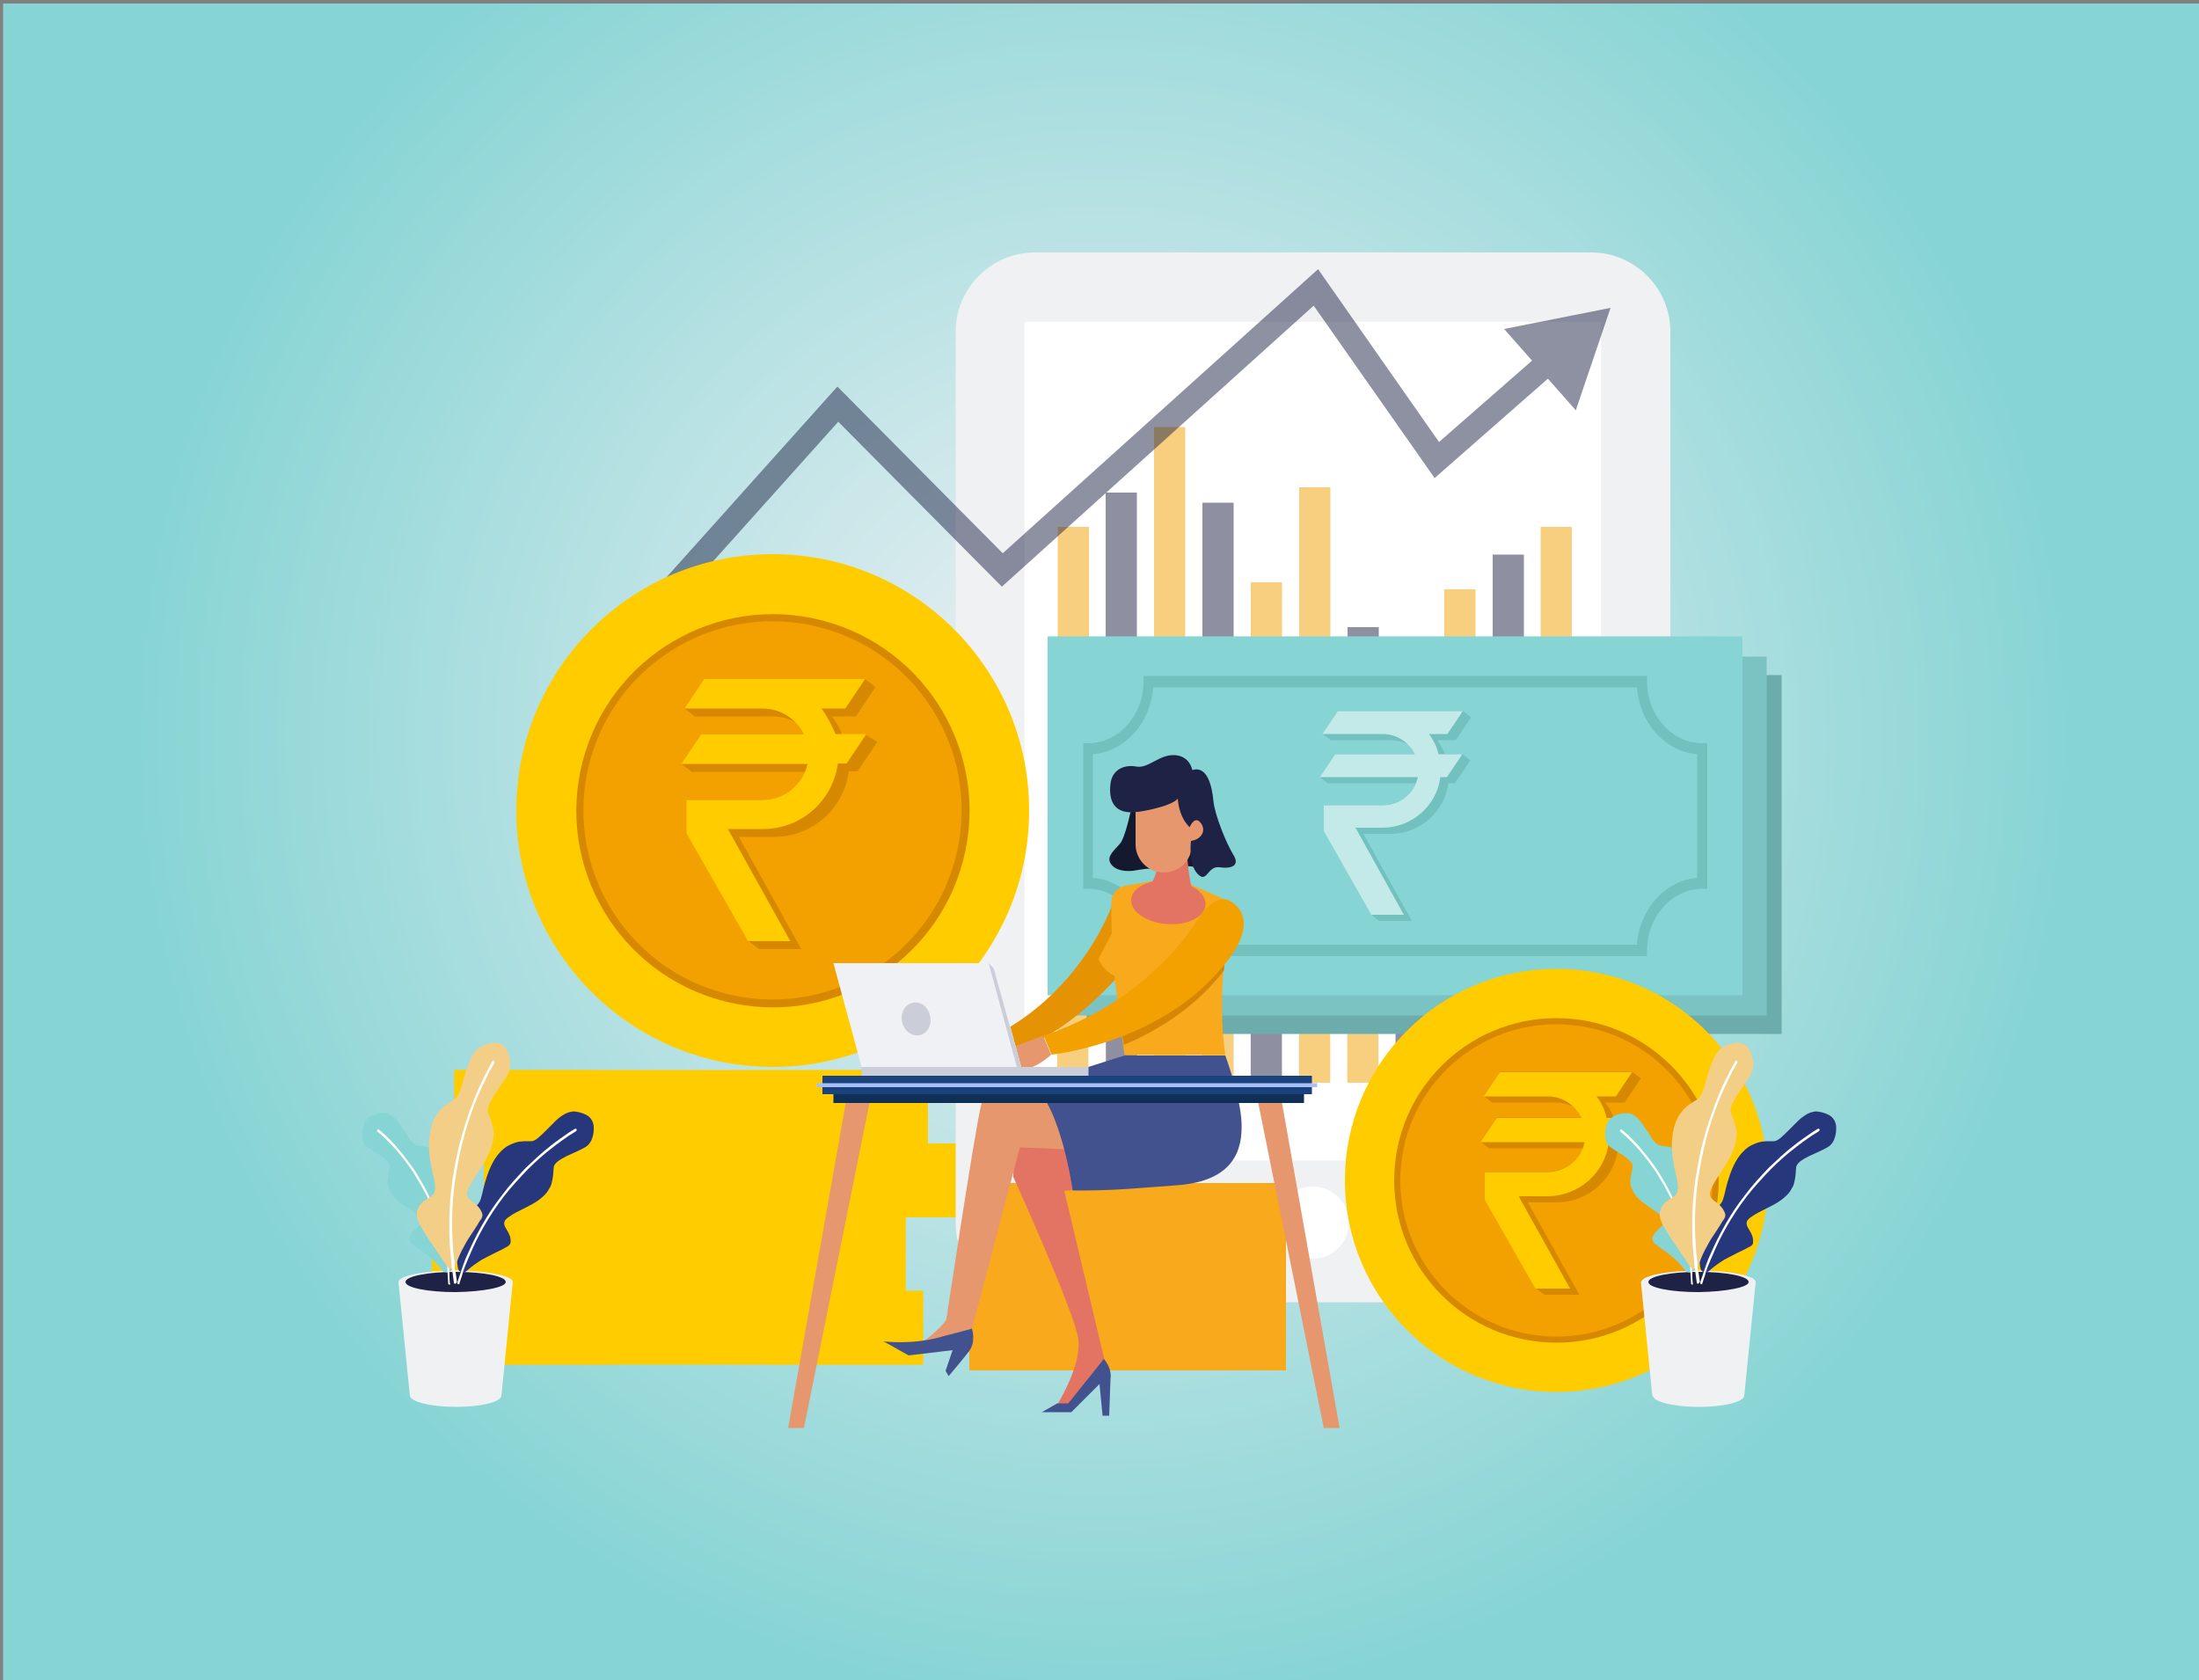 <?xml version="1.0" encoding="utf-8"?>
<!-- Generator: Adobe Illustrator 25.4.1, SVG Export Plug-In . SVG Version: 6.00 Build 0)  -->
<svg version="1.1" id="Layer_1" xmlns="http://www.w3.org/2000/svg" xmlns:xlink="http://www.w3.org/1999/xlink" x="0px" y="0px"
	 viewBox="0 0 500 382.1" style="enable-background:new 0 0 500 382.1;" xml:space="preserve">
<rect x="0" y="0" width="500" height="382.1" fill="#808080" stroke="none"/>
<style type="text/css">
	.st0{fill:url(#SVGID_1_);}
	.st1{fill:#FFCC00;}
	.st2{opacity:0.5;fill:#FFCC00;}
	.st3{fill:#F0F1F3;}
	.st4{fill:#FFFFFF;}
	.st5{opacity:0.5;fill:#F3A100;}
	.st6{opacity:0.5;fill:#1E2346;}
	.st7{fill:#6CACAC;}
	.st8{fill:#5A9997;}
	.st9{fill:#A2C2C0;}
	.st10{fill:#7BC3C3;}
	.st11{fill:#68B0AE;}
	.st12{fill:#B5D9D7;}
	.st13{fill:#86D4D4;}
	.st14{fill:#72C1BF;}
	.st15{fill:#C3EAE8;}
	.st16{opacity:0.5;}
	.st17{fill:#1E2346;}
	.st18{fill:#D68900;}
	.st19{fill:#F3A100;}
	.st20{fill:#F9A91C;}
	.st21{fill:#141930;}
	.st22{fill:#E6976D;}
	.st23{fill:#E59303;}
	.st24{fill:#E37463;}
	.st25{fill:#42528E;}
	.st26{fill:#D68505;}
	.st27{opacity:0.4;fill:#E37463;}
	.st28{fill:#1A427D;}
	.st29{fill:#A9BFF8;}
	.st30{fill:#102F54;}
	.st31{fill:#F0F1F5;}
	.st32{fill:#CBCED8;}
	.st33{fill:#26377C;}
	.st34{fill:#F3CE87;}
</style>
<radialGradient id="SVGID_1_" cx="250.7" cy="167.45" r="222.314" gradientUnits="userSpaceOnUse">
	<stop  offset="0" style="stop-color:#F0F1F5"/>
	<stop  offset="1" style="stop-color:#86D4D4"/>
</radialGradient>
<rect x="0.7" y="0.8" class="st0" width="500" height="381.3"/>
<g id="XMLID_260_">
	<g id="XMLID_158_">
		<g id="XMLID_127_">
			<rect id="XMLID_100_" x="102.2" y="293.5" class="st1" width="107.7" height="16.8"/>
			<rect id="XMLID_104_" x="102.2" y="293.5" class="st2" width="36.9" height="16.8"/>
			<rect id="XMLID_126_" x="174.5" y="293.5" class="st2" width="35.4" height="16.8"/>
		</g>
		<g id="XMLID_129_">
			<rect id="XMLID_134_" x="98.2" y="276.8" class="st1" width="107.7" height="16.8"/>
			<rect id="XMLID_131_" x="98.2" y="276.8" class="st2" width="28.6" height="16.8"/>
			<rect id="XMLID_130_" x="160.6" y="276.8" class="st2" width="45.4" height="16.8"/>
		</g>
		<g id="XMLID_147_">
			<rect id="XMLID_151_" x="110" y="260" class="st1" width="107.7" height="16.8"/>
			<rect id="XMLID_150_" x="110" y="260" class="st2" width="42.1" height="16.8"/>
			<rect id="XMLID_149_" x="187.1" y="260" class="st2" width="30.6" height="16.8"/>
		</g>
		<g id="XMLID_152_">
			<rect id="XMLID_155_" x="103.3" y="243.3" class="st1" width="107.7" height="16.8"/>
			<rect id="XMLID_154_" x="103.3" y="243.3" class="st2" width="32.1" height="16.8"/>
			<rect id="XMLID_153_" x="167.3" y="243.3" class="st2" width="43.7" height="16.8"/>
		</g>
		<rect id="XMLID_128_" x="102.2" y="293.5" class="st2" width="103.4" height="2.5"/>
		<rect id="XMLID_145_" x="110" y="260.1" class="st2" width="101" height="2.6"/>
	</g>
	<g id="XMLID_66_">
		<path id="XMLID_49_" class="st3" d="M361.8,296.1H235.3c-9.9,0-18-8.1-18-18V75.4c0-9.9,8.1-18,18-18h126.5c9.9,0,18,8.1,18,18
			v202.6C379.8,288,371.7,296.1,361.8,296.1z"/>
		
			<rect id="XMLID_63_" x="203.2" y="103" transform="matrix(-1.836970e-16 1 -1 -1.836970e-16 467.038 -130.035)" class="st4" width="190.7" height="131.1"/>
		<rect id="XMLID_52_" x="240.5" y="119.8" class="st5" width="7.1" height="42.4"/>
		<rect id="XMLID_61_" x="251.4" y="112" class="st6" width="7.1" height="50.2"/>
		<rect id="XMLID_67_" x="262.4" y="97.1" class="st5" width="7.1" height="65.1"/>
		<rect id="XMLID_72_" x="273.4" y="114.3" class="st6" width="7.1" height="47.9"/>
		<rect id="XMLID_79_" x="284.4" y="132.4" class="st5" width="7.1" height="29.8"/>
		<rect id="XMLID_82_" x="295.4" y="110.8" class="st5" width="7.1" height="51.4"/>
		<rect id="XMLID_85_" x="306.4" y="142.6" class="st6" width="7.1" height="19.6"/>
		<rect id="XMLID_88_" x="317.4" y="148.5" class="st5" width="7.1" height="13.7"/>
		<rect id="XMLID_91_" x="328.4" y="134" class="st5" width="7.1" height="28.3"/>
		<rect id="XMLID_94_" x="339.4" y="126.1" class="st6" width="7.1" height="36.1"/>
		<rect id="XMLID_97_" x="350.3" y="119.8" class="st5" width="7.1" height="42.4"/>
		
			<rect id="XMLID_114_" x="350.3" y="203.8" transform="matrix(-1 -1.224647e-16 1.224647e-16 -1 707.748 450.033)" class="st5" width="7.1" height="42.4"/>
		
			<rect id="XMLID_113_" x="339.4" y="196" transform="matrix(-1 -1.224647e-16 1.224647e-16 -1 685.77 442.184)" class="st6" width="7.1" height="50.2"/>
		
			<rect id="XMLID_110_" x="328.4" y="181.1" transform="matrix(-1 -1.224647e-16 1.224647e-16 -1 663.792 427.27)" class="st5" width="7.1" height="65.1"/>
		
			<rect id="XMLID_109_" x="317.4" y="198.3" transform="matrix(-1 -1.224647e-16 1.224647e-16 -1 641.813 444.539)" class="st6" width="7.1" height="47.9"/>
		
			<rect id="XMLID_106_" x="306.4" y="216.4" transform="matrix(-1 -1.224647e-16 1.224647e-16 -1 619.835 462.592)" class="st5" width="7.1" height="29.8"/>
		
			<rect id="XMLID_103_" x="295.4" y="194.8" transform="matrix(-1 -1.224647e-16 1.224647e-16 -1 597.857 441.007)" class="st5" width="7.1" height="51.4"/>
		
			<rect id="XMLID_102_" x="284.4" y="226.6" transform="matrix(-1 -1.224647e-16 1.224647e-16 -1 575.879 472.796)" class="st6" width="7.1" height="19.6"/>
		
			<rect id="XMLID_98_" x="273.4" y="232.5" transform="matrix(-1 -1.224647e-16 1.224647e-16 -1 553.901 478.683)" class="st5" width="7.1" height="13.7"/>
		
			<rect id="XMLID_75_" x="262.4" y="218" transform="matrix(-1 -1.224647e-16 1.224647e-16 -1 531.923 464.162)" class="st5" width="7.1" height="28.3"/>
		
			<rect id="XMLID_69_" x="251.4" y="210.1" transform="matrix(-1 -1.224647e-16 1.224647e-16 -1 509.945 456.313)" class="st6" width="7.1" height="36.1"/>
		
			<rect id="XMLID_65_" x="240.5" y="203.8" transform="matrix(-1 -1.224647e-16 1.224647e-16 -1 487.966 450.033)" class="st5" width="7.1" height="42.4"/>
		<circle id="XMLID_57_" class="st4" cx="298.5" cy="278" r="8.2"/>
	</g>
	<g id="XMLID_251_">
		<g id="XMLID_256_">
			<rect id="XMLID_272_" x="247.1" y="153.5" class="st7" width="158" height="81.6"/>
			<path id="XMLID_269_" class="st8" d="M383.4,226.1H268.8v-1.3c0-7.7-5.7-14-12.6-14h-1.1v-33.1h1.1c6.9,0,12.6-6.3,12.6-14v-1.3
				h114.5v1.3c0,7.7,5.7,14,12.6,14h1.1v33.1H396c-6.9,0-12.6,6.3-12.6,14V226.1z M271.1,223.6h110c0.6-8.1,6.4-14.6,13.7-15.2
				v-28.1c-7.3-0.6-13.1-7.1-13.7-15.2h-110c-0.6,8.1-6.4,14.6-13.7,15.2v28.1C264.7,209,270.5,215.5,271.1,223.6z"/>
			<g id="XMLID_258_">
				<path id="XMLID_267_" class="st8" d="M341.4,180.2h-4c-0.5-1.1-1.1-2.2-1.8-3.2h4.2l3.5-5.2l-1.8-1.4h-28.4l-3.5,5.2l1.8,1.4
					h13.7v0c1.4,0,2.7,0.4,3.9,1c0.6,0.6,1.1,1.4,1.5,2.2h-18.1l-3.5,5.2l1.8,1.4h20c-1.2,2.9-4.1,5-7.4,5h-13.4l0,5.9l10.8,19
					l1.8,1.4h7.4l-11-19.8h6c0.1,0,0.1,0,0.2,0c0,0,0.1,0,0.1,0c6.7-0.1,12.2-5.1,13-11.5h1.5l3.5-5.2L341.4,180.2z"/>
				<path id="XMLID_263_" class="st9" d="M333.8,175.6h4.2l3.5-5.2h-28.4l-3.5,5.2h13.7v0c3.2,0,6,1.9,7.3,4.6h-18.1l-3.5,5.2h22.3
					c-0.8,3.6-4,6.4-7.9,6.4h-13.4l0,5.9l10.8,19h7.4l-11-19.8h6c0.1,0,0.1,0,0.2,0c0,0,0.1,0,0.1,0c6.7-0.1,12.2-5.1,13-11.5h1.5
					l3.5-5.2H336C335.6,178.5,334.8,177,333.8,175.6z"/>
			</g>
		</g>
		<g id="XMLID_253_">
			<rect id="XMLID_276_" x="243.7" y="149.3" class="st10" width="158" height="81.6"/>
			<path id="XMLID_268_" class="st11" d="M380,221.9H265.5v-1.3c0-7.7-5.7-14-12.6-14h-1.1v-33.1h1.1c6.9,0,12.6-6.3,12.6-14v-1.3
				H380v1.3c0,7.7,5.7,14,12.6,14h1.1v33.1h-1.1c-6.9,0-12.6,6.3-12.6,14V221.9z M267.7,219.4h110c0.6-8.1,6.4-14.6,13.7-15.2V176
				c-7.3-0.6-13.1-7.1-13.7-15.2h-110c-0.6,8.1-6.4,14.6-13.7,15.2v28.1C261.3,204.8,267.2,211.3,267.7,219.4z"/>
			<g id="XMLID_254_">
				<path id="XMLID_259_" class="st11" d="M338.1,176h-4c-0.5-1.1-1.1-2.2-1.8-3.2h4.2l3.5-5.2l-1.8-1.4h-28.4l-3.5,5.2l1.8,1.4
					h13.7v0c1.4,0,2.7,0.4,3.9,1c0.6,0.6,1.1,1.4,1.5,2.2h-18.1l-3.5,5.2l1.8,1.4h20c-1.2,2.9-4.1,5-7.4,5h-13.4l0,5.9l10.8,19
					l1.8,1.4h7.4l-11-19.8h6c0.1,0,0.1,0,0.2,0c0,0,0.1,0,0.1,0c6.7-0.1,12.2-5.1,13-11.5h1.5l3.5-5.2L338.1,176z"/>
				<path id="XMLID_255_" class="st12" d="M330.4,171.4h4.2l3.5-5.2h-28.4l-3.5,5.2H320v0c3.2,0,6,1.9,7.3,4.6h-18.1l-3.5,5.2h22.3
					c-0.8,3.6-4,6.4-7.9,6.4h-13.4l0,5.9l10.8,19h7.4l-11-19.8h6c0.1,0,0.1,0,0.2,0c0,0,0.1,0,0.1,0c6.7-0.1,12.2-5.1,13-11.5h1.5
					l3.5-5.2h-5.4C332.2,174.3,331.5,172.8,330.4,171.4z"/>
			</g>
		</g>
		<g id="XMLID_250_">
			<rect id="XMLID_187_" x="238.2" y="144.7" class="st13" width="158" height="81.6"/>
			<path id="XMLID_247_" class="st14" d="M374.5,217.4H260v-1.3c0-7.7-5.7-14-12.6-14h-1.1V169h1.1c6.9,0,12.6-6.3,12.6-14v-1.3
				h114.5v1.3c0,7.7,5.7,14,12.6,14h1.1v33.1h-1.1c-6.9,0-12.6,6.3-12.6,14V217.4z M262.2,214.8h110c0.6-8.1,6.4-14.6,13.7-15.2
				v-28.1c-7.3-0.6-13.1-7.1-13.7-15.2h-110c-0.6,8.1-6.4,14.6-13.7,15.2v28.1C255.8,200.2,261.7,206.7,262.2,214.8z"/>
			<g id="XMLID_257_">
				<path id="XMLID_252_" class="st14" d="M332.6,171.5h-4c-0.5-1.1-1.1-2.2-1.8-3.2h4.2l3.5-5.2l-1.8-1.4h-28.4l-3.5,5.2l1.8,1.4
					h13.7v0c1.4,0,2.7,0.4,3.9,1c0.6,0.6,1.1,1.4,1.5,2.2h-18.1l-3.5,5.2l1.8,1.4h20c-1.2,2.9-4.1,5-7.4,5H301l0,5.9l10.8,19
					l1.8,1.4h7.4l-11-19.8h6c0.1,0,0.1,0,0.2,0c0,0,0.1,0,0.1,0c6.7-0.1,12.2-5.1,13-11.5h1.5l3.5-5.2L332.6,171.5z"/>
				<path id="XMLID_246_" class="st15" d="M324.9,166.9h4.2l3.5-5.2h-28.4l-3.5,5.2h13.7v0c3.2,0,6,1.9,7.3,4.6h-18.1l-3.5,5.2h22.3
					c-0.8,3.6-4,6.4-7.9,6.4H301l0,5.9l10.8,19h7.4l-11-19.8h6c0.1,0,0.1,0,0.2,0c0,0,0.1,0,0.1,0c6.7-0.1,12.2-5.1,13-11.5h1.5
					l3.5-5.2h-5.4C326.7,169.8,325.9,168.2,324.9,166.9z"/>
			</g>
		</g>
	</g>
	<g id="XMLID_33_" class="st16">
		<polygon id="XMLID_47_" class="st17" points="134.9,158 130.8,154.4 190.4,87.9 228,125.8 299.7,61.2 327.2,100.5 351.1,79.6 
			354.7,83.7 326.2,108.7 298.7,69.5 227.8,133.4 190.6,95.9 		"/>
		<g id="XMLID_42_">
			<polygon id="XMLID_44_" class="st17" points="358.3,93.3 366.2,70 342,74.8 			"/>
		</g>
	</g>
	<g id="XMLID_133_">
		<circle id="XMLID_175_" class="st1" cx="353.9" cy="268.4" r="48.1"/>
		<circle id="XMLID_172_" class="st18" cx="353.9" cy="268.4" r="36.9"/>
		<circle id="XMLID_142_" class="st19" cx="353.9" cy="268.4" r="35.5"/>
		<path id="XMLID_138_" class="st18" d="M371.2,254.1h-4.3c-0.5-1.2-1.1-2.4-1.9-3.4h4.4l3.7-5.5l-2-1.5H341l-3.7,5.5l2,1.5h14.6v0
			c1.5,0,2.9,0.4,4.1,1.1c0.7,0.7,1.2,1.5,1.6,2.3h-19.3l-3.7,5.5l2,1.5h21.3c-1.3,3.1-4.3,5.3-7.9,5.3h-14.3l0,6.3l11.5,20.2l2,1.5
			h7.9l-11.7-21h6.4c0.1,0,0.1,0,0.2,0c0,0,0.1,0,0.1,0c7.1-0.1,13-5.4,13.8-12.3h1.6l3.7-5.5L371.2,254.1z"/>
		<path id="XMLID_135_" class="st1" d="M363,249.3h4.4l3.7-5.5H341l-3.7,5.5h14.6v0c3.4,0,6.3,2,7.7,4.9h-19.3l-3.7,5.5h23.7
			c-0.8,3.9-4.3,6.8-8.4,6.8h-14.3l0,6.3l11.5,20.2h7.9l-11.7-21h6.4c0.1,0,0.1,0,0.2,0c0,0,0.1,0,0.1,0c7.1-0.1,13-5.4,13.8-12.3
			h1.6l3.7-5.5h-5.8C364.9,252.3,364.1,250.7,363,249.3z"/>
	</g>
	<rect id="XMLID_34_" x="220.4" y="269" class="st20" width="72" height="42.6"/>
	<g id="XMLID_13_">
		<path id="XMLID_51_" class="st21" d="M274,197.8c0,0-3.1-1.4-7.1-0.7l4.3-11l5,2.6L274,197.8z"/>
		<circle id="XMLID_35_" class="st22" cx="271.2" cy="188" r="4"/>
		<path id="XMLID_45_" class="st21" d="M257.2,183.9c0,0-1.3,6.6-2.6,8c-1.3,1.5-3,2.8-2.1,4.4c1,1.6,3.2,1.9,5.1,1.7
			c2-0.3,4-0.8,5.3-0.2s0.4-7.7,0.4-7.7l-2.6-8.5C260.9,181.6,256.8,183.8,257.2,183.9z"/>
		<path id="XMLID_25_" class="st22" d="M224.2,236.4c0,0-3.9,1.8-9.2,3.3c0,0,5.5,4.1,11.4-0.5L224.2,236.4z"/>
		<path id="XMLID_9_" class="st23" d="M253.7,203.6c0,0-6.5,22-29.4,32.8l2,4.1c0,0,15.7-2.4,32.3-23.7L253.7,203.6z"/>
		<path id="XMLID_22_" class="st22" d="M217.2,297.5c0,0-4.4,6.6-8.9,8.3c0,0,4.9,0.4,7.7-2.2C218.7,301.2,217.2,297.5,217.2,297.5z
			"/>
		<path id="XMLID_20_" class="st24" d="M230.4,267.6c0,0,14.1,31.1,14.8,37c0.7,5.9-4.7,14.6-4.7,14.6h2.5l8.1-10.1l-9.1-38.3l8.1-1
			l-4.2-10.6l-15.3-0.2L230.4,267.6z"/>
		<path id="XMLID_11_" class="st22" d="M231.2,246.8c0,0-6.7-1.5-8.1,4.4c-1.5,5.9-8.5,52.6-8.5,52.6l6.4-1.7l10.9-41.2l18,0.7
			C249.8,261.6,240.9,250,231.2,246.8z"/>
		<path id="XMLID_18_" class="st25" d="M221,302.1c0,0,1,3-0.7,5.2c-1.7,2.2-4.6,5.6-4.6,5.6l-0.7-1.2l1.6-4.7l-10,1.2l-5.7-3.2
			c0,0,6.9,0.9,13.7-1.2L221,302.1z"/>
		<path id="XMLID_30_" class="st25" d="M242.9,319.1l8.1-10.1c2,2.4,1.5,4.5,1.5,4.5l-0.3,8.4h-1.5l-0.7-7.2l-6.4,6.4h-6.7l3.5-2
			H242.9z"/>
		<path id="XMLID_8_" class="st20" d="M270.7,201.1l7.1,3.1c1.7,0.8,2.7,2.7,2.2,4.5c-1.4,5.1-3.2,18.4-1.4,31.2h-22.9
			c0,0-3.3-20.3-3-34.8c0-1.8,1.4-3.4,3.2-3.7l6.3-1.1L270.7,201.1z"/>
		<path id="XMLID_6_" class="st24" d="M274.1,205.8c-0.2,2.7-4.1,4.7-8.8,4.3c-4.7-0.3-8.3-2.9-8.1-5.6s4.1-4.7,8.8-4.3
			C270.7,200.5,274.3,203,274.1,205.8z"/>
		<path id="XMLID_7_" class="st24" d="M269.8,191.8c0,0,0.1,6,1.1,9.6c0,0-4.3,1.1-9.5,0c0,0,2-2,2.4-8.4L269.8,191.8z"/>
		<path id="XMLID_10_" class="st20" d="M254.7,208.5l-4.9,9.5c0,0,1.6,5.2,8.3,4.6l7-4.6L254.7,208.5z"/>
		<path id="XMLID_12_" class="st25" d="M278.6,240c0,0,3.5,9.4,3.7,15.4c0.2,5.8-1.5,13.1-14.6,14.1c-12.3,0.9-14.3,1.2-23.8,1.2
			c0,0-2.6-18.9-9.1-24.1c0,0,9.8-3.1,20.9-6.6H278.6z"/>
		<path id="XMLID_54_" class="st26" d="M279.9,206.4c-0.4-0.3-0.7-0.4-0.9-0.6c-3.2-1.6-6.5,3.5-6.5,3.5s-5.1,10.5-18.1,19.9
			c0.4,3.5,0.8,6.5,1.1,8.4c6.4-2.7,13.7-6.9,19.7-13.3c1.2-1.3,2.3-2.5,3.1-3.7c0.4-5.2,1.2-9.5,1.8-11.9
			C280.2,207.9,280.1,207.1,279.9,206.4z"/>
		<path id="XMLID_23_" class="st19" d="M272.9,208.1c0,0-9.9,18.7-35.6,27.4l1.8,4.3c0,0,21.5-2.2,35.9-16.7
			c13-13,6.2-17.4,4.6-18.3C276.4,203.2,272.9,208.1,272.9,208.1z"/>
		<path id="XMLID_38_" class="st22" d="M237.2,235.5l-9.6,3.6l1.8,4.4c0,0,4.8,0.8,9.6-3.7L237.2,235.5z"/>
		<path id="XMLID_43_" class="st27" d="M270.2,197.3c-0.1-0.7-0.1-1.3-0.2-1.9l-6.1-2.3l-0.1,0c-0.2,4.4-1.3,6.7-1.9,7.7
			C266.2,200.5,268.8,198.6,270.2,197.3z"/>
		<path id="XMLID_5_" class="st22" d="M264.6,198.4L264.6,198.4c-3.5,0-6.4-2.9-6.4-6.4v-10.7H271v10.7
			C271,195.6,268.2,198.4,264.6,198.4z"/>
		<path id="XMLID_37_" class="st17" d="M267.8,181.6c0,0,0.1,4,2.7,6.5c0,0,1.1-2.8,2.5-1s0.1,3.8-2.2,4.1c0,0-0.7,5.2,1.5,7.5
			s2.2-1.9,5-1.5c2.8,0.4,4.7-0.4,3.1-2.9c-1.6-2.6-4.2-9-4.5-12.2c-0.3-3.1-1.3-8.1-4.8-7c0,0-0.5-3.2-4-3.4
			c-3.5-0.2-6,3.1-8.7,2.6c-2.7-0.5-5.5,0.6-5.9,3.9c-0.5,4.1,1,7.1,6.1,6.4C258.6,184.7,266.2,183.5,267.8,181.6z"/>
	</g>
	<rect id="XMLID_14_" x="187" y="244.6" class="st28" width="111.3" height="4.2"/>
	<rect id="XMLID_15_" x="185.7" y="246.3" class="st29" width="113.8" height="0.9"/>
	<g id="XMLID_76_">
		<circle id="XMLID_68_" class="st1" cx="175.7" cy="184.3" r="58.3"/>
		
			<ellipse id="XMLID_71_" transform="matrix(0.251 -0.968 0.968 0.251 -46.755 308.171)" class="st18" cx="175.7" cy="184.3" rx="44.7" ry="44.7"/>
		
			<ellipse id="XMLID_74_" transform="matrix(0.258 -0.966 0.966 0.258 -47.711 306.438)" class="st19" cx="175.7" cy="184.3" rx="43" ry="43"/>
		<path id="XMLID_77_" class="st18" d="M196.7,167h-5.2c-0.6-1.5-1.4-2.9-2.3-4.1h5.4l4.5-6.7l-2.4-1.8h-36.6l-4.5,6.7l2.4,1.8h17.8
			v0c1.8,0,3.5,0.5,5,1.3c0.8,0.8,1.5,1.8,2,2.8h-23.4l-4.5,6.7l2.4,1.8h25.8c-1.6,3.8-5.3,6.4-9.6,6.4h-17.3l0,7.6l14,24.5l2.4,1.8
			h9.6l-14.2-25.5h7.8c0.1,0,0.1,0,0.2,0c0.1,0,0.1,0,0.2,0c8.6-0.1,15.7-6.5,16.8-14.9h2l4.5-6.7L196.7,167z"/>
		<path id="XMLID_125_" class="st1" d="M186.8,161.1h5.4l4.5-6.7h-36.6l-4.5,6.7h17.8v0c4.1,0,7.7,2.4,9.4,5.9h-23.4l-4.5,6.7h28.7
			c-1,4.7-5.2,8.2-10.2,8.2h-17.3l0,7.6l14,24.5h9.6l-14.2-25.5h7.8c0.1,0,0.1,0,0.2,0c0.1,0,0.1,0,0.2,0
			c8.6-0.1,15.7-6.5,16.8-14.9h2l4.5-6.7h-7C189.1,164.9,188.1,162.9,186.8,161.1z"/>
	</g>
	<rect id="XMLID_16_" x="189.5" y="248.8" class="st30" width="107" height="2"/>
	<polygon id="XMLID_17_" class="st22" points="182.8,324.7 179.2,324.7 192.3,250.8 197.7,250.8 	"/>
	<polygon id="XMLID_19_" class="st22" points="301,324.7 304.6,324.7 291.5,250.8 286.1,250.8 	"/>
	<g id="XMLID_28_">
		<polygon id="XMLID_24_" class="st31" points="232.2,242.6 195.9,242.6 189.5,219 225.8,219 		"/>
		<polygon id="XMLID_26_" class="st32" points="232.2,242.6 231.2,242.6 224.8,219 225.9,220.1 		"/>
		<rect id="XMLID_27_" x="195.9" y="242.6" class="st32" width="51.6" height="2"/>
		<path id="XMLID_29_" class="st32" d="M211.5,231.1c0.4,2.1-0.7,4-2.5,4.3c-1.8,0.3-3.5-1.1-3.9-3.1c-0.4-2.1,0.7-4,2.5-4.3
			C209.4,227.6,211.1,229,211.5,231.1z"/>
	</g>
	<g id="XMLID_139_">
		<polygon id="XMLID_132_" class="st3" points="114,317.4 93.2,317.4 90.6,291.5 116.6,291.5 		"/>
		<path id="XMLID_136_" class="st3" d="M116.6,291.5c0-1.4-5.8-2.6-13-2.6c-7.2,0-13,1.2-13,2.6c0,1.4,5.8,2.6,13,2.6
			C110.8,294.1,116.6,292.9,116.6,291.5z"/>
		<path id="XMLID_170_" class="st17" d="M115,291.5c0-1.3-5.1-2.3-11.4-2.3c-6.3,0-11.4,1-11.4,2.3c0,1.3,5.1,2.3,11.4,2.3
			C109.9,293.7,115,292.7,115,291.5z"/>
		<path id="XMLID_188_" class="st3" d="M114,317.3c0-1.4-4.7-2.6-10.4-2.6s-10.4,1.2-10.4,2.6c0,1.4,4.7,2.6,10.4,2.6
			S114,318.8,114,317.3z"/>
		<g id="XMLID_186_">
			<g id="XMLID_196_">
				<g>
					<path id="XMLID_00000089568794690800424980000017643589026503774122_" class="st33" d="M116.1,282.5c0.1-1.2-0.4-2.1-0.9-2.9
						c-0.5-0.8-0.8-1.5-0.3-2.2c0.3-0.4,0.8-0.7,1.4-1.1c0.6-0.4,1.4-0.8,2.2-1.2c1.6-0.8,3.5-1.7,4.8-2.9c0.7-0.6,1.2-1.2,1.5-1.8
						c0.4-0.6,0.6-1.1,0.7-1.7c0.3-1.1,0.3-2.2,0.4-3.2c0-0.5,0.4-1,0.9-1.4c0.5-0.4,1.2-0.8,2-1.2c0.8-0.4,1.6-0.7,2.4-1.1
						c0.8-0.4,1.5-0.7,2.1-1.1c0.3-0.2,0.6-0.5,0.8-0.8c0.2-0.3,0.4-0.6,0.5-1c0.3-0.7,0.4-1.5,0.4-2.2c0.1-1.3-0.5-2.6-1.7-3.2
						c-0.6-0.3-1.4-0.6-2.2-0.7c-0.4-0.1-0.8-0.1-1.3,0c-0.4,0.1-0.8,0.2-1.2,0.4c-0.7,0.4-1.5,0.9-2.2,1.6
						c-0.7,0.7-1.4,1.4-2.1,2.1c-0.7,0.7-1.3,1.3-1.9,1.8c-0.6,0.5-1.1,0.8-1.7,0.8c-1,0-2.2-0.1-3.5,0.3c-0.6,0.2-1.3,0.5-2,0.9
						c-0.7,0.5-1.4,1.1-2.1,2c-1.4,1.8-2.2,4.1-2.8,6.1c-0.3,1-0.5,2-0.7,2.8c-0.2,0.8-0.4,1.5-0.7,1.9c-0.5,0.9-1.3,0.9-2.3,0.9
						c-1,0-2.1,0-3.2,1c-0.4,0.4-0.7,1-0.8,1.8c-0.1,0.8,0,1.8,0.2,2.9c0.1,1.1,0.4,2.4,0.6,3.7c0.2,1.4,0.5,2.8,0.7,4.4
						c0.1,1.1,1.3,1.5,2.1,0.7c1.1-1,2.3-1.8,3.4-2.5c1.1-0.6,2.2-1.1,3.1-1.6c0.9-0.4,1.7-0.8,2.2-1.1
						C115.7,283.3,116,283,116.1,282.5z"/>
				</g>
			</g>
			<path id="XMLID_194_" class="st4" d="M104.2,292c-0.2,0-0.2-0.2-0.2-0.4c0,0,0.2-0.7,0.6-1.8c0.2-0.6,0.4-1.3,0.7-2.1
				c0.3-0.8,0.6-1.7,1.1-2.7c1.7-3.9,4.3-8.9,7.8-13.3c1.7-2.3,3.6-4.3,5.4-6.2c1.9-1.8,3.7-3.5,5.4-4.8c1.6-1.3,3.1-2.3,4.1-3
				c1-0.7,1.6-1,1.6-1c0.2-0.1,0.3-0.1,0.4,0.1c0.1,0.1,0,0.3-0.1,0.4c0,0-0.6,0.4-1.6,1c-1,0.7-2.5,1.7-4.1,3
				c-1.7,1.3-3.5,2.9-5.3,4.7c-1.8,1.9-3.7,3.9-5.4,6.1c-3.4,4.4-6.1,9.3-7.7,13.2c-0.4,0.9-0.8,1.8-1.1,2.6
				c-0.3,0.8-0.6,1.5-0.7,2.1c-0.4,1.2-0.6,1.8-0.6,1.8C104.6,291.9,104.4,292,104.2,292z"/>
		</g>
		<g id="XMLID_173_">
			<g id="XMLID_214_">
				<path id="XMLID_215_" class="st13" d="M107.3,277.7c-0.8-1.1-1.9-1.3-2.8-1.5c-0.9-0.2-1.7-0.3-1.9-1.2c-0.1-0.4-0.2-1-0.2-1.8
					c0-0.8,0.1-1.6,0.1-2.6c0-1.9-0.2-4.1-1.1-6c-0.5-0.9-1-1.6-1.5-2.2c-0.6-0.5-1.1-0.9-1.7-1.2c-1.1-0.5-2.3-0.6-3.2-0.7
					c-0.5-0.1-0.9-0.4-1.4-0.9c-0.5-0.5-0.9-1.2-1.3-1.9c-0.5-0.7-1-1.5-1.5-2.2c-0.3-0.4-0.5-0.7-0.8-1c-0.3-0.3-0.6-0.6-0.9-0.8
					c-0.3-0.2-0.7-0.4-1-0.5c-0.4-0.1-0.8-0.1-1.2-0.1c-0.8,0-1.5,0.2-2.2,0.5c-1.2,0.5-2,1.6-2.2,2.9c-0.1,0.7-0.2,1.4-0.1,2.1
					c0,0.3,0.1,0.7,0.2,1c0.1,0.3,0.3,0.6,0.5,0.8c0.2,0.2,0.4,0.4,0.7,0.6c0.3,0.2,0.6,0.4,0.9,0.6c0.6,0.4,1.3,0.8,1.9,1.2
					c0.6,0.4,1.1,0.9,1.5,1.3c0.4,0.4,0.6,0.9,0.5,1.4c-0.2,0.9-0.4,1.9-0.5,2.9c0,0.5,0,1.1,0.2,1.6c0.2,0.5,0.5,1.1,0.9,1.7
					c0.9,1.2,2.4,2.2,3.7,3.1c0.7,0.5,1.3,0.9,1.8,1.3c0.5,0.4,0.9,0.8,1,1.2c0.3,0.7-0.2,1.3-0.9,1.9c-0.6,0.6-1.4,1.3-1.7,2.3
					c-0.1,0.4,0.1,0.8,0.5,1.2c0.4,0.4,1,0.8,1.8,1.4c0.8,0.5,1.6,1.1,2.5,1.9c0.9,0.8,1.8,1.7,2.6,2.8c0.6,0.8,1.8,0.7,2.2-0.2
					c0.6-1.3,1.3-2.5,1.9-3.6c0.6-1.1,1.2-2.2,1.6-3.1c0.4-1,0.8-1.8,0.9-2.5C107.7,278.7,107.6,278.1,107.3,277.7z"/>
			</g>
			<path id="XMLID_195_" class="st4" d="M102.2,292.1c-0.2,0-0.3-0.1-0.3-0.3c0,0,0-0.6-0.1-1.7c0-0.5-0.1-1.2-0.1-1.9
				c-0.1-0.7-0.1-1.6-0.3-2.5c-0.5-3.6-1.7-8.4-3.9-12.8c-1-2.2-2.3-4.3-3.5-6.3c-1.3-1.9-2.6-3.6-3.8-5c-1.2-1.4-2.3-2.4-3.1-3.2
				c-0.8-0.7-1.3-1.1-1.3-1.1c-0.1-0.1-0.1-0.3,0-0.4c0.1-0.1,0.3-0.1,0.4,0c0,0,0.5,0.4,1.3,1.1c0.8,0.8,1.9,1.8,3.1,3.3
				c1.2,1.4,2.5,3.1,3.8,5c1.2,2,2.5,4.1,3.5,6.4c2.1,4.5,3.4,9.3,3.9,13c0.2,0.9,0.2,1.8,0.3,2.5c0.1,0.8,0.1,1.4,0.1,1.9
				c0,1.1,0.1,1.7,0.1,1.7C102.5,292,102.3,292.1,102.2,292.1z"/>
		</g>
		<g id="XMLID_177_">
			<g id="XMLID_199_">
				<g>
					<path id="XMLID_00000116220611194757575170000013862171207478849461_" class="st34" d="M109.6,275.8c-0.5-1.3-1.4-2-2.1-2.5
						c-0.8-0.6-1.4-1.1-1.3-2.1c0.1-0.5,0.4-1.2,0.8-1.9c0.4-0.7,0.9-1.6,1.5-2.4c1.1-1.8,2.4-3.7,3.1-5.7c0.4-1,0.5-1.9,0.6-2.7
						c0.1-0.8,0.1-1.5-0.1-2.1c-0.3-1.3-0.7-2.3-1.1-3.3c-0.2-0.5-0.1-1.2,0.2-1.9c0.3-0.7,0.8-1.5,1.3-2.4c0.5-0.8,1.2-1.7,1.7-2.5
						c0.3-0.4,0.5-0.8,0.8-1.2c0.3-0.4,0.5-0.8,0.6-1.1c0.2-0.4,0.3-0.8,0.4-1.3c0.1-0.4,0.1-0.8,0-1.3c-0.1-0.8-0.3-1.6-0.6-2.3
						c-0.5-1.3-1.7-2.1-3.1-2c-0.7,0.1-1.6,0.3-2.4,0.6c-0.4,0.2-0.8,0.4-1.2,0.7c-0.4,0.3-0.7,0.7-1,1.1c-0.2,0.4-0.5,0.8-0.7,1.3
						c-0.2,0.5-0.4,1-0.6,1.5c-0.4,1.1-0.7,2.2-1,3.2c-0.3,1.1-0.6,2-0.9,2.8c-0.3,0.8-0.7,1.4-1.2,1.7c-1,0.6-2.1,1.2-3.1,2.3
						c-0.5,0.5-1,1.2-1.4,2c-0.4,0.8-0.8,1.9-1,3.2c-0.5,2.5-0.2,5.3,0.2,7.5c0.2,1.1,0.5,2.2,0.7,3.1c0.2,0.9,0.3,1.7,0.2,2.3
						c-0.1,1.2-0.8,1.6-1.6,2.1c-0.8,0.5-1.9,1.1-2.4,2.7c-0.2,0.6-0.2,1.3,0.1,2.2c0.3,0.8,0.8,1.8,1.5,2.8
						c0.6,1.1,1.4,2.2,2.3,3.5c0.8,1.3,1.8,2.6,2.7,4.1c0.6,1,1.8,0.9,2.2-0.3c0.5-1.6,1.2-3.1,1.9-4.3c0.7-1.3,1.4-2.3,2-3.2
						c0.6-0.9,1.1-1.7,1.5-2.4C109.7,276.9,109.8,276.3,109.6,275.8z"/>
				</g>
			</g>
			<path id="XMLID_197_" class="st4" d="M103.5,291.9c-0.2,0-0.3-0.1-0.3-0.3c0,0-0.1-0.8-0.3-2.2c0-0.4-0.1-0.7-0.2-1.2
				c0-0.4-0.1-0.9-0.1-1.4c-0.1-1-0.2-2.1-0.3-3.3c-0.3-4.8-0.2-11.4,1-17.7c0.5-3.2,1.3-6.3,2.2-9.3c0.9-2.9,1.9-5.6,2.8-7.8
				c0.9-2.2,1.9-4,2.5-5.3c0.7-1.2,1.1-2,1.1-2c0.1-0.2,0.3-0.3,0.4-0.2c0.1,0.1,0.2,0.3,0.1,0.5c0,0-0.4,0.7-1.1,1.9
				c-0.6,1.3-1.5,3-2.5,5.3c-1,2.2-1.9,4.9-2.8,7.7c-0.8,2.9-1.6,6-2.1,9.2c-1.2,6.3-1.3,12.8-0.9,17.6c0,1.2,0.2,2.3,0.3,3.3
				c0.1,0.5,0.1,0.9,0.1,1.4c0,0.4,0.1,0.8,0.2,1.2c0.2,1.4,0.3,2.2,0.3,2.2C103.8,291.7,103.7,291.9,103.5,291.9z"/>
		</g>
	</g>
	<g id="XMLID_189_">
		<polygon id="XMLID_243_" class="st3" points="396.6,317.4 375.7,317.4 373.1,291.5 399.2,291.5 		"/>
		<path id="XMLID_240_" class="st3" d="M399.2,291.5c0-1.4-5.8-2.6-13-2.6c-7.2,0-13,1.2-13,2.6c0,1.4,5.8,2.6,13,2.6
			C393.3,294.1,399.2,292.9,399.2,291.5z"/>
		<path id="XMLID_239_" class="st17" d="M397.6,291.5c0-1.3-5.1-2.3-11.4-2.3c-6.3,0-11.4,1-11.4,2.3c0,1.3,5.1,2.3,11.4,2.3
			C392.5,293.7,397.6,292.7,397.6,291.5z"/>
		<path id="XMLID_236_" class="st3" d="M396.6,317.3c0-1.4-4.7-2.6-10.4-2.6c-5.8,0-10.4,1.2-10.4,2.6c0,1.4,4.7,2.6,10.4,2.6
			C391.9,319.9,396.6,318.8,396.6,317.3z"/>
		<g id="XMLID_223_">
			<g id="XMLID_227_">
				<g>
					<path id="XMLID_00000005253029347087913710000011783133291118783146_" class="st33" d="M398.6,282.5c0.1-1.2-0.4-2.1-0.9-2.9
						c-0.5-0.8-0.8-1.5-0.3-2.2c0.3-0.4,0.8-0.7,1.4-1.1c0.6-0.4,1.4-0.8,2.2-1.2c1.6-0.8,3.5-1.7,4.8-2.9c0.7-0.6,1.2-1.2,1.5-1.8
						c0.4-0.6,0.6-1.1,0.7-1.7c0.3-1.1,0.3-2.2,0.4-3.2c0-0.5,0.4-1,0.9-1.4c0.5-0.4,1.2-0.8,2-1.2c0.8-0.4,1.6-0.7,2.4-1.1
						c0.8-0.4,1.5-0.7,2.1-1.1c0.3-0.2,0.6-0.5,0.8-0.8c0.2-0.3,0.4-0.6,0.5-1c0.3-0.7,0.4-1.5,0.4-2.2c0.1-1.3-0.5-2.6-1.7-3.2
						c-0.6-0.3-1.4-0.6-2.2-0.7c-0.4-0.1-0.8-0.1-1.3,0c-0.4,0.1-0.8,0.2-1.2,0.4c-0.7,0.4-1.5,0.9-2.2,1.6
						c-0.7,0.7-1.4,1.4-2.1,2.1c-0.7,0.7-1.3,1.3-1.9,1.8c-0.6,0.5-1.1,0.8-1.7,0.8c-1,0-2.2-0.1-3.5,0.3c-0.6,0.2-1.3,0.5-2,0.9
						c-0.7,0.5-1.4,1.1-2.1,2c-1.4,1.8-2.2,4.1-2.8,6.1c-0.3,1-0.5,2-0.7,2.8c-0.2,0.8-0.4,1.5-0.7,1.9c-0.5,0.9-1.3,0.9-2.3,0.9
						c-1,0-2.1,0-3.2,1c-0.4,0.4-0.7,1-0.8,1.8c-0.1,0.8,0,1.8,0.2,2.9c0.1,1.1,0.4,2.4,0.6,3.7c0.2,1.4,0.5,2.8,0.7,4.4
						c0.1,1.1,1.3,1.5,2.1,0.7c1.1-1,2.3-1.8,3.4-2.5c1.1-0.6,2.2-1.1,3.1-1.6c0.9-0.4,1.7-0.8,2.2-1.1
						C398.3,283.3,398.6,283,398.6,282.5z"/>
				</g>
			</g>
			<path id="XMLID_226_" class="st4" d="M386.8,292c-0.2,0-0.2-0.2-0.2-0.4c0,0,0.2-0.7,0.6-1.8c0.2-0.6,0.4-1.3,0.7-2.1
				c0.3-0.8,0.6-1.7,1.1-2.7c1.7-3.9,4.3-8.9,7.8-13.3c1.7-2.3,3.6-4.3,5.4-6.2c1.9-1.8,3.7-3.5,5.4-4.8c1.6-1.3,3.1-2.3,4.1-3
				c1-0.7,1.6-1,1.6-1c0.2-0.1,0.3-0.1,0.4,0.1c0.1,0.1,0,0.3-0.1,0.4c0,0-0.6,0.4-1.6,1c-1,0.7-2.5,1.7-4.1,3
				c-1.7,1.3-3.5,2.9-5.3,4.7c-1.8,1.9-3.7,3.9-5.4,6.1c-3.4,4.4-6.1,9.3-7.7,13.2c-0.4,0.9-0.8,1.8-1.1,2.6
				c-0.3,0.8-0.6,1.5-0.7,2.1c-0.4,1.2-0.6,1.8-0.6,1.8C387.1,291.9,387,292,386.8,292z"/>
		</g>
		<g id="XMLID_219_">
			<g id="XMLID_221_">
				<path id="XMLID_222_" class="st13" d="M389.9,277.7c-0.8-1.1-1.9-1.3-2.8-1.5c-0.9-0.2-1.7-0.3-1.9-1.2c-0.1-0.4-0.2-1-0.2-1.8
					c0-0.8,0.1-1.6,0.1-2.6c0-1.9-0.2-4.1-1.1-6c-0.5-0.9-1-1.6-1.5-2.2c-0.6-0.5-1.1-0.9-1.7-1.2c-1.1-0.5-2.3-0.6-3.2-0.7
					c-0.5-0.1-0.9-0.4-1.4-0.9c-0.5-0.5-0.9-1.2-1.3-1.9c-0.5-0.7-1-1.5-1.5-2.2c-0.3-0.4-0.5-0.7-0.8-1c-0.3-0.3-0.6-0.6-0.9-0.8
					c-0.3-0.2-0.7-0.4-1-0.5c-0.4-0.1-0.8-0.1-1.2-0.1c-0.8,0-1.5,0.2-2.2,0.5c-1.2,0.5-2,1.6-2.2,2.9c-0.1,0.7-0.2,1.4-0.1,2.1
					c0,0.3,0.1,0.7,0.2,1c0.1,0.3,0.3,0.6,0.5,0.8c0.2,0.2,0.4,0.4,0.7,0.6c0.3,0.2,0.6,0.4,0.9,0.6c0.6,0.4,1.3,0.8,1.9,1.2
					c0.6,0.4,1.1,0.9,1.5,1.3c0.4,0.4,0.6,0.9,0.5,1.4c-0.2,0.9-0.4,1.9-0.5,2.9c0,0.5,0,1.1,0.2,1.6c0.2,0.5,0.5,1.1,0.9,1.7
					c0.9,1.2,2.4,2.2,3.7,3.1c0.7,0.5,1.3,0.9,1.8,1.3c0.5,0.4,0.9,0.8,1,1.2c0.3,0.7-0.2,1.3-0.9,1.9c-0.6,0.6-1.4,1.3-1.7,2.3
					c-0.1,0.4,0.1,0.8,0.5,1.2c0.4,0.4,1,0.8,1.8,1.4c0.8,0.5,1.6,1.1,2.5,1.9c0.9,0.8,1.8,1.7,2.6,2.8c0.6,0.8,1.8,0.7,2.2-0.2
					c0.6-1.3,1.3-2.5,1.9-3.6c0.6-1.1,1.2-2.2,1.6-3.1c0.4-1,0.8-1.8,0.9-2.5C390.2,278.7,390.2,278.1,389.9,277.7z"/>
			</g>
			<path id="XMLID_220_" class="st4" d="M384.8,292.1c-0.2,0-0.3-0.1-0.3-0.3c0,0,0-0.6-0.1-1.7c0-0.5-0.1-1.2-0.1-1.9
				c-0.1-0.7-0.1-1.6-0.3-2.5c-0.5-3.6-1.7-8.4-3.9-12.8c-1-2.2-2.3-4.3-3.5-6.3c-1.3-1.9-2.6-3.6-3.8-5c-1.2-1.4-2.3-2.4-3.1-3.2
				c-0.8-0.7-1.3-1.1-1.3-1.1c-0.1-0.1-0.1-0.3,0-0.4c0.1-0.1,0.3-0.1,0.4,0c0,0,0.5,0.4,1.3,1.1c0.8,0.8,1.9,1.8,3.1,3.3
				c1.2,1.4,2.5,3.1,3.8,5c1.2,2,2.5,4.1,3.5,6.4c2.1,4.5,3.4,9.3,3.9,13c0.2,0.9,0.2,1.8,0.3,2.5c0.1,0.8,0.1,1.4,0.1,1.9
				c0,1.1,0.1,1.7,0.1,1.7C385,292,384.9,292.1,384.8,292.1z"/>
		</g>
		<g id="XMLID_190_">
			<g id="XMLID_202_">
				<g>
					<path id="XMLID_00000035532225640941226000000000481287315606824080_" class="st34" d="M392.2,275.8c-0.5-1.3-1.4-2-2.1-2.5
						c-0.8-0.6-1.4-1.1-1.3-2.1c0.1-0.5,0.4-1.2,0.8-1.9c0.4-0.7,0.9-1.6,1.5-2.4c1.1-1.8,2.4-3.7,3.1-5.7c0.4-1,0.5-1.9,0.6-2.7
						c0.1-0.8,0.1-1.5-0.1-2.1c-0.3-1.3-0.7-2.3-1.1-3.3c-0.2-0.5-0.1-1.2,0.2-1.9c0.3-0.7,0.8-1.5,1.3-2.4c0.5-0.8,1.2-1.7,1.7-2.5
						c0.3-0.4,0.5-0.8,0.8-1.2c0.3-0.4,0.5-0.8,0.6-1.1c0.2-0.4,0.3-0.8,0.4-1.3c0.1-0.4,0.1-0.8,0-1.3c-0.1-0.8-0.3-1.6-0.6-2.3
						c-0.5-1.3-1.7-2.1-3.1-2c-0.7,0.1-1.6,0.3-2.4,0.6c-0.4,0.2-0.8,0.4-1.2,0.7c-0.4,0.3-0.7,0.7-1,1.1c-0.2,0.4-0.5,0.8-0.7,1.3
						c-0.2,0.5-0.4,1-0.6,1.5c-0.4,1.1-0.7,2.2-1,3.2c-0.3,1.1-0.6,2-0.9,2.8c-0.3,0.8-0.7,1.4-1.2,1.7c-1,0.6-2.1,1.2-3.1,2.3
						c-0.5,0.5-1,1.2-1.4,2c-0.4,0.8-0.8,1.9-1,3.2c-0.5,2.5-0.2,5.3,0.2,7.5c0.2,1.1,0.5,2.2,0.7,3.1c0.2,0.9,0.3,1.7,0.2,2.3
						c-0.1,1.2-0.8,1.6-1.6,2.1c-0.8,0.5-1.9,1.1-2.4,2.7c-0.2,0.6-0.2,1.3,0.1,2.2c0.3,0.8,0.8,1.8,1.5,2.8
						c0.6,1.1,1.4,2.2,2.3,3.5c0.8,1.3,1.8,2.6,2.7,4.1c0.6,1,1.8,0.9,2.2-0.3c0.5-1.6,1.2-3.1,1.9-4.3c0.7-1.3,1.4-2.3,2-3.2
						c0.6-0.9,1.1-1.7,1.5-2.4C392.3,276.9,392.4,276.3,392.2,275.8z"/>
				</g>
			</g>
			<path id="XMLID_192_" class="st4" d="M386.1,291.9c-0.2,0-0.3-0.1-0.3-0.3c0,0-0.1-0.8-0.3-2.2c0-0.4-0.1-0.7-0.2-1.2
				c0-0.4-0.1-0.9-0.1-1.4c-0.1-1-0.2-2.1-0.3-3.3c-0.3-4.8-0.2-11.4,1-17.7c0.5-3.2,1.3-6.3,2.2-9.3c0.9-2.9,1.9-5.6,2.8-7.8
				c0.9-2.2,1.9-4,2.5-5.3c0.7-1.2,1.1-2,1.1-2c0.1-0.2,0.3-0.3,0.4-0.2c0.1,0.1,0.2,0.3,0.1,0.5c0,0-0.4,0.7-1.1,1.9
				c-0.6,1.3-1.5,3-2.5,5.3c-1,2.2-1.9,4.9-2.8,7.7c-0.8,2.9-1.6,6-2.1,9.2c-1.2,6.3-1.3,12.8-0.9,17.6c0,1.2,0.2,2.3,0.3,3.3
				c0.1,0.5,0.1,0.9,0.1,1.4c0,0.4,0.1,0.8,0.2,1.2c0.2,1.4,0.3,2.2,0.3,2.2C386.3,291.7,386.2,291.9,386.1,291.9z"/>
		</g>
	</g>
</g>
</svg>
